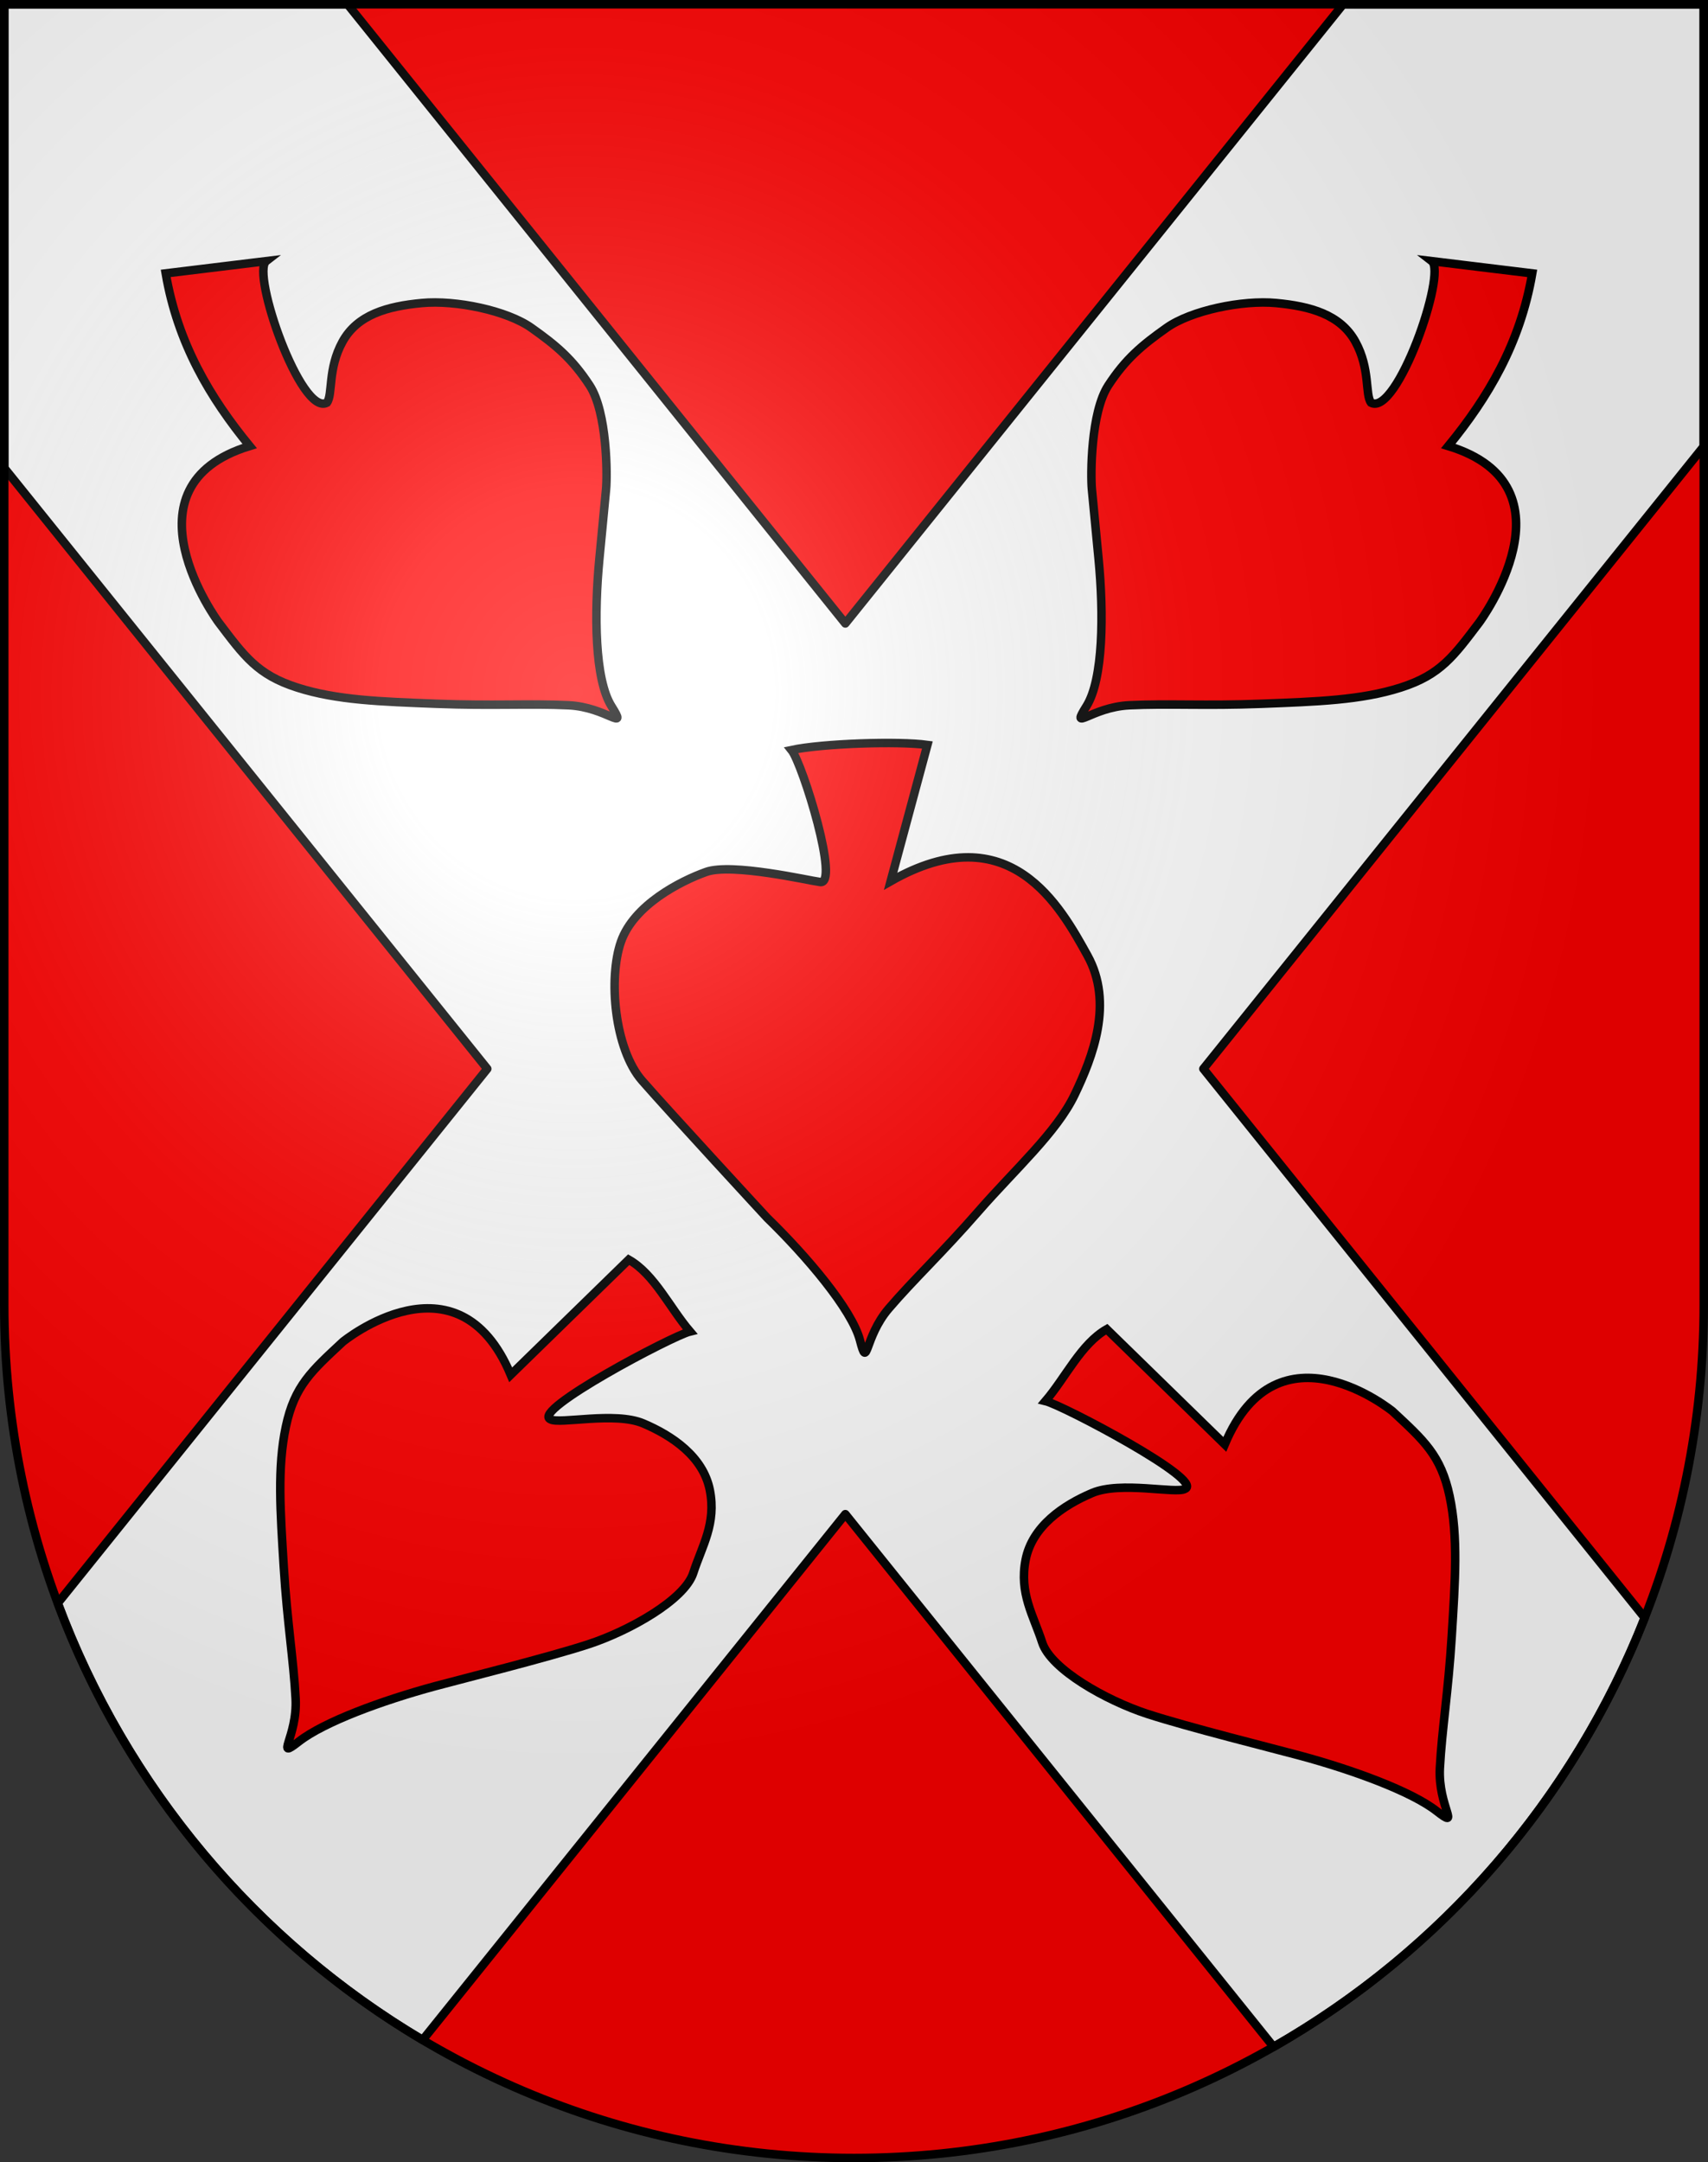 <?xml version="1.0" encoding="UTF-8" standalone="no"?>
<svg
   xmlns:dc="http://purl.org/dc/elements/1.1/"
   xmlns:cc="http://web.resource.org/cc/"
   xmlns:rdf="http://www.w3.org/1999/02/22-rdf-syntax-ns#"
   xmlns:svg="http://www.w3.org/2000/svg"
   xmlns="http://www.w3.org/2000/svg"
   xmlns:xlink="http://www.w3.org/1999/xlink"
   xmlns:sodipodi="http://sodipodi.sourceforge.net/DTD/sodipodi-0.dtd"
   xmlns:inkscape="http://www.inkscape.org/namespaces/inkscape"
   height="763"
   width="603"
   version="1.0"
   id="svg20"
   sodipodi:version="0.32"
   inkscape:version="0.44.1"
   sodipodi:docname="Diesse-coat of arms.svg"
   sodipodi:docbase="F:\MIS DOCUMENTOS\Mis imágenes\Encyclopédie\Escudos de Suiza\Escudos ya hechos">
  <rect width="100%" height="100%" fill="#333333" stroke="none"/>
  <defs
     id="defs29">
    <linearGradient
       id="linearGradient2893">
      <stop
         style="stop-color:#ffffff;stop-opacity:0.314;"
         offset="0"
         id="stop2895" />
      <stop
         id="stop2897"
         offset="0.19"
         style="stop-color:#ffffff;stop-opacity:0.251;" />
      <stop
         style="stop-color:#6b6b6b;stop-opacity:0.125;"
         offset="0.6"
         id="stop2901" />
      <stop
         style="stop-color:#000000;stop-opacity:0.125;"
         offset="1"
         id="stop2899" />
    </linearGradient>
    <linearGradient
       id="linearGradient2955">
      <stop
         style="stop-color:white;stop-opacity:0;"
         offset="0"
         id="stop2965" />
      <stop
         style="stop-color:black;stop-opacity:0.646;"
         offset="1"
         id="stop2959" />
    </linearGradient>
    <radialGradient
       inkscape:collect="always"
       xlink:href="#linearGradient2893"
       id="radialGradient3236"
       gradientUnits="userSpaceOnUse"
       gradientTransform="matrix(1.215,1.531577e-24,1.464684e-23,1.267,-839.192,-490.489)"
       cx="858.042"
       cy="579.933"
       fx="858.042"
       fy="579.933"
       r="300" />
  </defs>
  <sodipodi:namedview
     inkscape:window-height="682"
     inkscape:window-width="1024"
     inkscape:pageshadow="2"
     inkscape:pageopacity="0.0"
     guidetolerance="10.0"
     gridtolerance="10.0"
     objecttolerance="10.0"
     borderopacity="1.0"
     bordercolor="#666666"
     pagecolor="#ffffff"
     id="base"
     inkscape:zoom="0.34154592"
     inkscape:cx="212.25607"
     inkscape:cy="663.60349"
     inkscape:window-x="-4"
     inkscape:window-y="-4"
     inkscape:current-layer="layer2"
     showgrid="true"
     showguides="true"
     inkscape:guide-bbox="true" />
  <desc
     id="desc22">Coat of Arms of Canton of Freiburg (Fribourg)</desc>
  <g
     inkscape:groupmode="layer"
     id="layer1"
     inkscape:label="Fond écu"
     sodipodi:insensitive="true">
    <path
       id="path1899"
       d="M 1.5,1.5 L 1.5,460.368 C 1.5,626.678 135.815,761.5 301.5,761.5 C 467.185,761.5 601.5,626.678 601.5,460.368 L 601.5,1.5 L 1.5,1.5 z "
       style="fill:#fe0000;fill-opacity:1" />
    <path
       style="opacity:1;fill:white;fill-opacity:1;fill-rule:nonzero;stroke:black;stroke-width:3;stroke-linecap:round;stroke-linejoin:round;stroke-miterlimit:4;stroke-dasharray:none;stroke-opacity:1"
       d="M 1.5,1.5 L 1.5,165.125 L 172.031,377.156 L 20.406,565.688 C 44.583,630.675 90.461,685.023 149.219,719.844 L 298.438,534.312 L 449.625,722.281 C 508.794,688.491 555.407,635.085 580.656,570.875 L 424.844,377.156 L 601.5,157.531 L 601.5,1.5 L 474.188,1.5 L 298.438,220 L 122.688,1.5 L 1.5,1.5 z "
       id="rect6551" />
  </g>
  <g
     inkscape:groupmode="layer"
     id="layer2"
     inkscape:label="Meubles">
    <path
       sodipodi:nodetypes="ccc"
       id="path7324"
       d="M 293.274,331.754 L 305.007,284.445 C 300.646,292.973 292.056,313.147 293.274,331.754 z "
       style="fill:#fe0000;fill-opacity:1;fill-rule:evenodd;stroke:black;stroke-width:2.89;stroke-linecap:round;stroke-linejoin:round;stroke-miterlimit:4;stroke-dasharray:none;stroke-opacity:1"
       inkscape:transform-center-y="11.711456" />
    <path
       style="fill:red;fill-opacity:1;fill-rule:evenodd;stroke:black;stroke-width:3;stroke-linecap:butt;stroke-linejoin:miter;stroke-miterlimit:4;stroke-dasharray:none;stroke-opacity:1"
       d="M 180.306,485.136 C 161.525,440.358 121.06,473.47 121.06,473.47 C 110.076,483.698 103.982,488.968 100.924,503.414 C 97.865,517.86 98.966,533.321 100.178,552.903 C 101.389,572.485 103.645,585.798 104.361,599.374 C 105.077,612.949 96.68,621.406 105.569,614.493 C 114.457,607.58 135.018,600.042 153.572,595.025 C 162.865,592.512 193.384,584.913 207.74,580.218 C 222.097,575.522 241.704,564.537 244.764,555.044 C 247.824,545.552 252.948,537.704 250.605,525.828 C 248.262,513.953 237.227,506.59 227.134,502.301 C 217.042,498.011 197.442,502.687 194.325,500.836 C 187.272,497.824 237.5,471.329 243.604,469.862 C 236.394,461.408 231.024,449.653 221.972,444.5 L 180.306,485.136 z "
       id="path4764"
       sodipodi:nodetypes="cczzzzszzzzcccc" />
    <path
       style="fill:red;fill-opacity:1;fill-rule:evenodd;stroke:black;stroke-width:3;stroke-linecap:butt;stroke-linejoin:miter;stroke-miterlimit:4;stroke-dasharray:none;stroke-opacity:1"
       d="M 314.439,310.967 C 356.623,286.919 374.531,320.285 383.887,337.103 C 393.244,353.92 385.782,372.975 379.4,386.29 C 373.018,399.606 358.328,412.656 345.431,427.44 C 332.534,442.224 322.631,451.403 313.788,461.728 C 304.944,472.053 306.445,483.875 303.613,472.977 C 300.781,462.078 284.628,443.136 270.84,429.746 C 270.84,429.746 236.422,392.493 226.679,381.327 C 216.935,370.162 214.691,345.13 219.262,332.215 C 223.834,319.301 240.18,310.943 249.277,307.691 C 258.374,304.438 285.764,310.774 289.364,311.207 C 296.79,313.119 283.373,269.549 279.428,264.665 C 290.297,262.359 317.091,261.437 327.408,262.87 L 314.439,310.967 z "
       id="path6543"
       sodipodi:nodetypes="czzzzzszzzcccc" />
    <path
       inkscape:transform-center-y="17.567184"
       sodipodi:nodetypes="cczzzzszzzzzcccc"
       id="path6545"
       d="M 511.313,157.396 C 557.757,171.563 522.31,219.555 522.31,219.555 C 513.242,231.515 508.614,238.11 494.551,242.61 C 480.487,247.11 464.993,247.575 445.389,248.346 C 425.785,249.116 412.312,248.216 398.734,248.873 C 385.155,249.531 377.589,258.738 383.57,249.197 C 389.551,239.656 389.684,216.411 387.848,197.278 L 385.485,172.663 C 385.006,167.681 385.078,145.507 391.257,136.037 C 397.436,126.566 403.203,121.807 411.834,115.693 C 420.465,109.579 438.508,105.801 450.559,106.934 C 462.611,108.066 473.245,110.983 478.531,120.591 C 483.817,130.199 481.875,139.191 484.031,142.106 C 493.234,146.987 510.847,96.3 505.483,92.148 L 540.949,96.471 C 536.694,121.279 525.275,140.355 511.313,157.396 z "
       style="fill:red;fill-opacity:1;fill-rule:evenodd;stroke:black;stroke-width:3;stroke-linecap:butt;stroke-linejoin:miter;stroke-miterlimit:4;stroke-dasharray:none;stroke-opacity:1" />
    <path
       style="fill:red;fill-opacity:1;fill-rule:evenodd;stroke:black;stroke-width:3;stroke-linecap:butt;stroke-linejoin:miter;stroke-miterlimit:4;stroke-dasharray:none;stroke-opacity:1"
       d="M 88.137,157.396 C 41.692,171.563 77.139,219.555 77.139,219.555 C 86.207,231.515 90.836,238.11 104.899,242.61 C 118.962,247.11 134.456,247.575 154.06,248.346 C 173.665,249.116 187.137,248.216 200.716,248.873 C 214.294,249.531 221.861,258.738 215.879,249.197 C 209.898,239.656 209.765,216.411 211.602,197.278 L 213.965,172.663 C 214.443,167.681 214.371,145.507 208.192,136.037 C 202.013,126.566 196.246,121.807 187.615,115.693 C 178.984,109.579 160.942,105.801 148.89,106.934 C 136.839,108.066 126.204,110.983 120.918,120.591 C 115.632,130.199 117.575,139.191 115.418,142.106 C 106.216,146.987 88.603,96.3 93.967,92.148 L 58.5,96.471 C 62.755,121.279 74.174,140.355 88.137,157.396 z "
       id="path6547"
       sodipodi:nodetypes="cczzzzszzzzzcccc"
       inkscape:transform-center-y="17.567184" />
    <path
       sodipodi:nodetypes="cczzzzszzzzcccc"
       id="path6549"
       d="M 432.394,509.679 C 451.175,464.901 491.641,498.013 491.641,498.013 C 502.625,508.241 508.719,513.511 511.777,527.957 C 514.835,542.403 513.734,557.864 512.523,577.446 C 511.311,597.028 509.056,610.341 508.34,623.917 C 507.624,637.492 516.02,645.949 507.132,639.036 C 498.243,632.123 477.682,624.585 459.128,619.568 C 449.835,617.055 419.316,609.456 404.96,604.76 C 390.604,600.065 370.996,589.08 367.936,579.587 C 364.877,570.094 359.752,562.247 362.095,550.371 C 364.438,538.495 375.474,531.133 385.566,526.844 C 395.658,522.554 415.259,527.23 418.376,525.379 C 425.428,522.367 375.201,495.872 369.096,494.405 C 376.307,485.951 381.677,474.195 390.728,469.043 L 432.394,509.679 z "
       style="fill:red;fill-opacity:1;fill-rule:evenodd;stroke:black;stroke-width:3;stroke-linecap:butt;stroke-linejoin:miter;stroke-miterlimit:4;stroke-dasharray:none;stroke-opacity:1" />
  </g>
  <g
     inkscape:groupmode="layer"
     id="layer3"
     inkscape:label="Reflet final"
     style="display:inline"
     sodipodi:insensitive="true">
    <path
       style="fill:url(#radialGradient3236);fill-opacity:1"
       d="M 1.5,1.5 L 1.5,460.368 C 1.5,626.679 135.815,761.5 301.5,761.5 C 467.185,761.5 601.5,626.679 601.5,460.368 L 601.5,1.5 L 1.5,1.5 z "
       id="path2346" />
  </g>
  <g
     inkscape:groupmode="layer"
     id="layer4"
     inkscape:label="Contour final"
     style="display:inline"
     sodipodi:insensitive="true">
    <path
       style="fill:none;fill-opacity:1;stroke:black;stroke-width:3;stroke-miterlimit:4;stroke-dasharray:none;stroke-opacity:1"
       d="M 1.5,1.5 L 1.5,460.368 C 1.5,626.679 135.815,761.5 301.5,761.5 C 467.185,761.5 601.5,626.679 601.5,460.368 L 601.5,1.5 L 1.5,1.5 z "
       id="path3239" />
  </g>
</svg>
